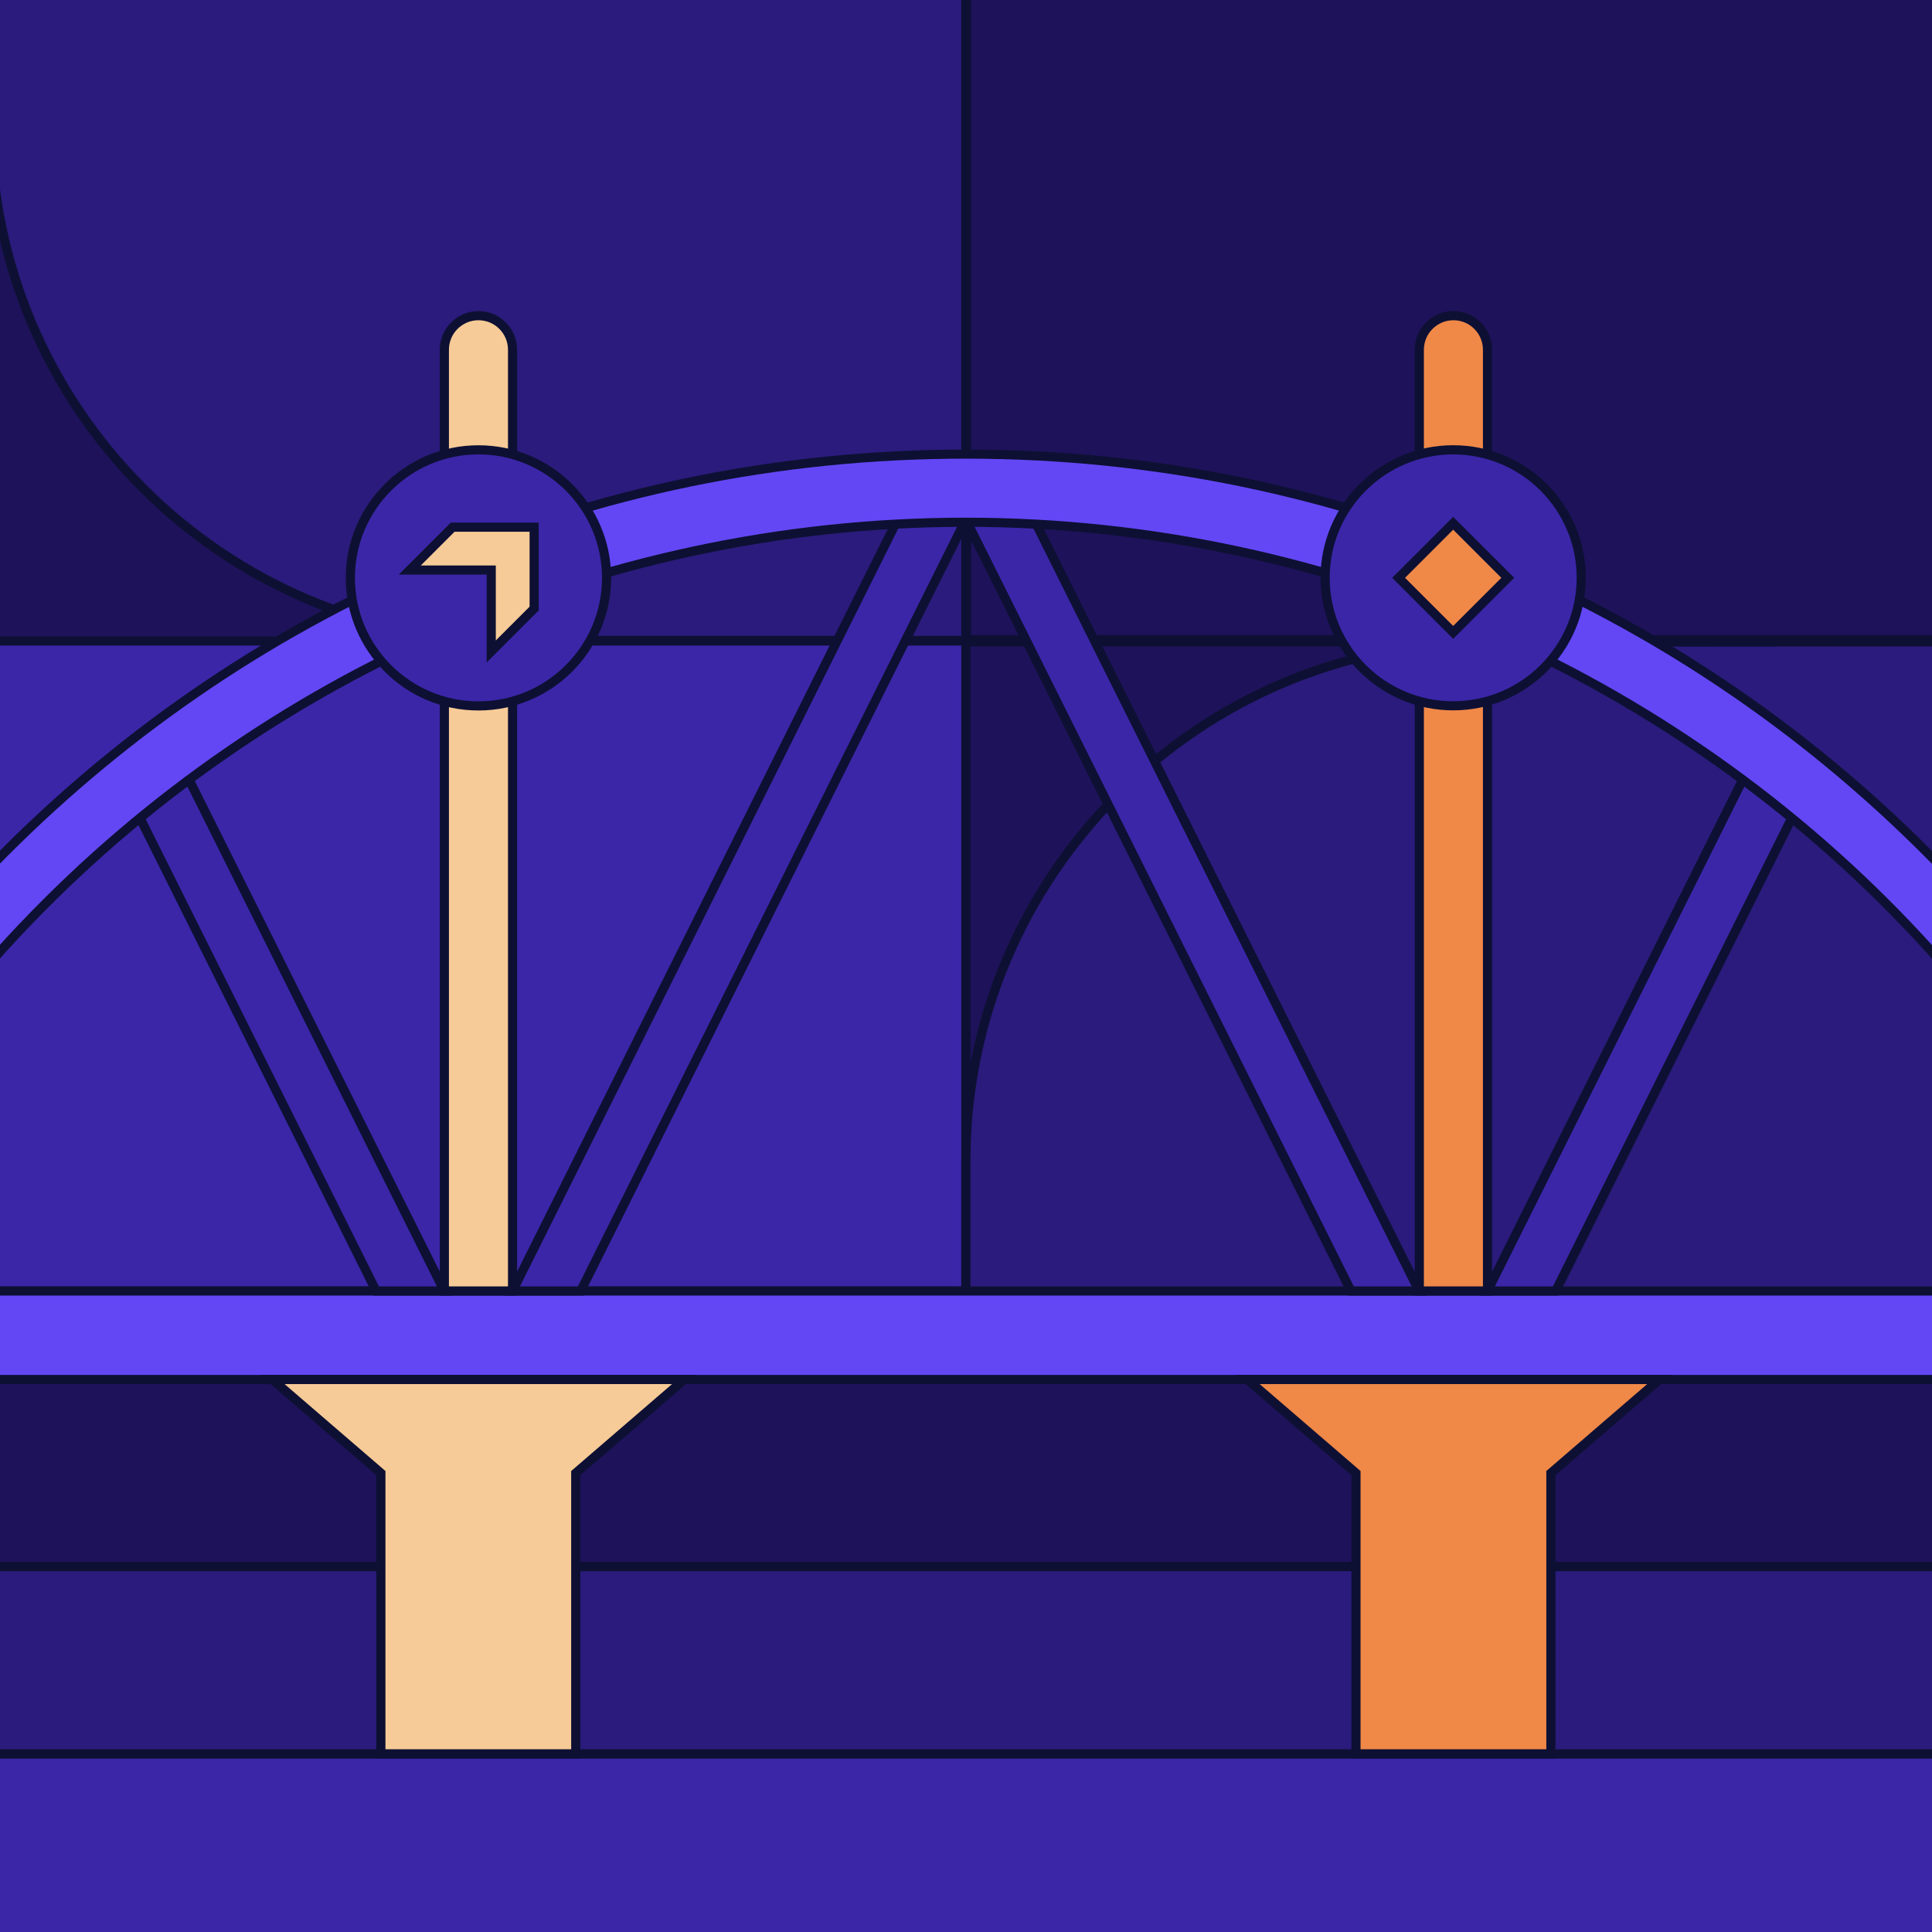 <svg width="426" height="426" viewBox="0 0 426 426" fill="none" xmlns="http://www.w3.org/2000/svg">
<g clip-path="url(#clip0_2723_67043)">
<path d="M427.92 -1.991H-1.991V427.699H427.92V-1.991Z" fill="#1E125A"/>
<path d="M428.93 428.707H-3V-3H428.93V428.707ZM-0.982 426.69H426.911V-0.983H-0.982V426.69Z" fill="#0D1033"/>
<path d="M427.92 345.453V304.178H-1.981V345.453H427.92Z" fill="#1E125A"/>
<path d="M428.93 346.461H-3V303.169H428.93V346.461ZM-0.982 344.444H426.911V305.187H-0.982V344.444Z" fill="#0D1033"/>
<path d="M-1.981 386.717L-1.981 427.991H427.92V386.717H-1.981Z" fill="#3B26A8"/>
<path d="M428.93 429H-3V385.708H428.93V429ZM-0.982 426.982H426.911V387.725H-0.982V426.982Z" fill="#0D1033"/>
<path d="M427.92 386.727V345.453H-1.981V386.727H427.92Z" fill="#2B1B7C"/>
<path d="M428.93 387.726H-3V344.434H428.93V387.726ZM-0.982 385.708H426.911V346.451H-0.982V385.708Z" fill="#0D1033"/>
<path d="M212.965 141.521H427.92V284.661H273.425H212.965V141.521Z" fill="#1E125A"/>
<path d="M273.425 285.669H211.956V140.512H428.929V285.669H273.425ZM213.974 283.652H426.911V142.53H213.974V283.652Z" fill="#0D1033"/>
<path d="M-1.991 141.34H212.965V284.661H58.469H-1.991V141.34Z" fill="#3B26A8"/>
<path d="M58.469 285.669H-3V140.331H213.974V285.679H58.469V285.669ZM-0.982 283.652H211.956V142.348H-0.982V283.662V283.652Z" fill="#0D1033"/>
<path d="M-1.991 26.867V-1.991L212.965 -1.89V141.209H112.339C49.185 141.148 -1.991 89.999 -1.991 26.867Z" fill="#2B1B7C"/>
<path d="M213.974 142.217H112.339C48.741 142.157 -3 90.412 -3 26.866V-3L213.974 -2.899V142.217ZM-0.982 -0.983V26.866C-0.982 89.303 49.861 140.139 112.339 140.2H211.945V-0.882L-0.982 -0.983Z" fill="#0D1033"/>
<path d="M212.965 255.994V284.852L427.92 284.751V141.521L327.295 141.612C264.13 141.672 212.965 192.862 212.965 255.984V255.994Z" fill="#2B1B7C"/>
<path d="M211.956 285.861V255.994C211.956 192.428 263.696 140.664 327.295 140.613L428.929 140.523V285.76L211.956 285.861ZM426.911 142.53L327.305 142.621C264.816 142.671 213.984 193.528 213.984 255.984V283.833L426.921 283.733V142.54L426.911 142.53Z" fill="#0D1033"/>
<path d="M213.106 141.047H427.991V-1.991H301.389H213.106V141.047Z" fill="#1E125A"/>
<path d="M213.106 142.056H212.097V-3H429V142.056H213.106ZM214.115 -0.983V140.038H426.982V-0.983H214.115Z" fill="#0D1033"/>
<path d="M427.92 304.188V284.67H-1.991V304.188H427.92Z" fill="#6347F5"/>
<path d="M428.93 305.187H-3V283.652H428.93V305.187ZM-0.982 303.169H426.911V285.669H-0.982V303.169Z" fill="#0D1033"/>
<path d="M60.033 304.177L83.981 324.815V386.716H126.952V324.815L150.91 304.177H60.033Z" fill="#F7CB97"/>
<path d="M127.961 387.725H82.962V325.269L57.309 303.159H153.615L127.961 325.269V387.725ZM84.98 385.708H125.943V324.351L148.185 305.186H62.748L84.99 324.351V385.708H84.98Z" fill="#0D1033"/>
<path d="M275.04 304.177L298.987 324.815V386.716H341.968V324.815L365.916 304.177H275.04Z" fill="#F08848"/>
<path d="M342.977 387.725H297.978V325.269L272.325 303.159H368.631L342.977 325.269V387.725ZM299.996 385.708H340.959V324.351L363.201 305.186H277.754L299.996 324.351V385.708Z" fill="#0D1033"/>
<path d="M197.928 114.56H212.965L128.042 284.661H113.016L197.928 114.56Z" fill="#3B26A8"/>
<path d="M128.668 285.669H111.381L197.303 113.551H214.59L128.658 285.669H128.668ZM114.641 283.652H127.417L211.33 115.568H198.554L114.641 283.652Z" fill="#0D1033"/>
<path d="M385.666 169.149L327.992 284.671H343.028L395.96 178.651C392.337 175.695 388.876 172.538 385.666 169.149Z" fill="#3B26A8"/>
<path d="M343.654 285.669H326.367L385.404 167.404L386.393 168.453C389.441 171.66 392.872 174.827 396.596 177.863L397.221 178.378L343.654 285.679V285.669ZM329.626 283.652H342.403L394.688 178.912C391.54 176.31 388.593 173.607 385.918 170.873L329.616 283.652H329.626Z" fill="#0D1033"/>
<path d="M228.001 114.56H212.964L297.887 284.661H312.924L228.001 114.56Z" fill="#3B26A8"/>
<path d="M314.549 285.669H297.261L211.33 113.551H228.617L314.549 285.669ZM298.503 283.652H311.279L227.376 115.568H214.599L298.513 283.652H298.503Z" fill="#0D1033"/>
<path d="M39.244 167.01C35.611 169.834 32.049 172.739 28.587 175.775L82.952 284.67H97.989L39.254 167.02L39.244 167.01Z" fill="#3B26A8"/>
<path d="M99.604 285.669H82.316L27.326 175.523L27.912 175.008C31.151 172.174 34.653 169.289 38.619 166.213L39.588 165.456L99.604 285.669ZM83.558 283.651H96.334L38.881 168.563C35.581 171.155 32.604 173.606 29.819 176.017L83.558 283.651Z" fill="#0D1033"/>
<path d="M105.497 69.614C101.35 69.614 97.979 72.983 97.979 77.128V284.671H113.016V77.118C113.016 72.973 109.645 69.604 105.497 69.604V69.614Z" fill="#F7CB97"/>
<path d="M114.025 285.669H96.97V77.118C96.97 72.418 100.795 68.595 105.497 68.595C110.2 68.595 114.025 72.418 114.025 77.118V285.669ZM98.988 283.652H112.007V77.118C112.007 73.527 109.09 70.612 105.497 70.612C101.905 70.612 98.988 73.527 98.988 77.118V283.652Z" fill="#0D1033"/>
<path d="M320.483 69.614C316.335 69.614 312.964 72.983 312.964 77.128V284.671H328.001V77.118C328.001 72.973 324.631 69.604 320.483 69.604V69.614Z" fill="#F08848"/>
<path d="M329 285.669H311.945V77.118C311.945 72.418 315.77 68.595 320.473 68.595C325.176 68.595 329 72.418 329 77.118V285.669ZM313.964 283.652H326.982V77.118C326.982 73.527 324.066 70.612 320.473 70.612C316.88 70.612 313.964 73.527 313.964 77.118V283.652Z" fill="#0D1033"/>
<path d="M427.92 191.006C373.485 134.955 297.292 100.125 212.965 100.125C128.638 100.125 52.444 134.965 -1.991 191.016V212.037C50.567 152.626 127.386 115.165 212.965 115.165C298.543 115.165 375.372 152.626 427.92 212.047V191.016V191.006Z" fill="#6347F5"/>
<path d="M428.93 214.7L427.163 212.703C372.9 151.356 294.83 116.164 212.965 116.164C131.1 116.164 53.03 151.356 -1.224 212.703L-3 214.7V190.603L-2.717 190.31C25.005 161.765 57.5 139.332 93.871 123.628C131.524 107.368 171.598 99.127 212.965 99.127C254.331 99.127 294.396 107.368 332.048 123.628C368.419 139.332 400.915 161.765 428.637 190.31L428.919 190.603V214.71L428.93 214.7ZM-0.982 191.42V209.384C53.585 148.824 131.413 114.146 212.965 114.146C294.517 114.146 372.345 148.824 426.911 209.384V191.41C399.441 163.197 367.258 141.017 331.251 125.473C293.851 109.325 254.049 101.134 212.965 101.134C171.881 101.134 132.079 109.325 94.679 125.473C58.671 141.027 26.488 163.208 -0.982 191.42Z" fill="#0D1033"/>
<path d="M320.422 155.622C336.017 155.622 348.659 142.987 348.659 127.4C348.659 111.813 336.017 99.178 320.422 99.178C304.828 99.178 292.186 111.813 292.186 127.4C292.186 142.987 304.828 155.622 320.422 155.622Z" fill="#3B26A8"/>
<path d="M320.422 156.631C304.296 156.631 291.176 143.518 291.176 127.4C291.176 111.281 304.296 98.169 320.422 98.169C336.549 98.169 349.668 111.281 349.668 127.4C349.668 143.518 336.549 156.631 320.422 156.631ZM320.422 100.196C305.406 100.196 293.195 112.401 293.195 127.41C293.195 142.419 305.406 154.624 320.422 154.624C335.439 154.624 347.65 142.419 347.65 127.41C347.65 112.401 335.439 100.196 320.422 100.196Z" fill="#0D1033"/>
<path d="M105.497 155.653C121.097 155.653 133.744 143.013 133.744 127.42C133.744 111.828 121.097 99.188 105.497 99.188C89.897 99.188 77.25 111.828 77.25 127.42C77.25 143.013 89.897 155.653 105.497 155.653Z" fill="#3B26A8"/>
<path d="M105.497 156.661C89.36 156.661 76.241 143.539 76.241 127.42C76.241 111.302 89.37 98.179 105.497 98.179C121.624 98.179 134.753 111.302 134.753 127.42C134.753 143.539 121.624 156.661 105.497 156.661ZM105.497 100.196C90.48 100.196 78.259 112.411 78.259 127.42C78.259 142.429 90.48 154.644 105.497 154.644C120.514 154.644 132.735 142.429 132.735 127.42C132.735 112.411 120.514 100.196 105.497 100.196Z" fill="#0D1033"/>
<path d="M332.452 127.398L320.414 115.366L308.376 127.398L320.414 139.43L332.452 127.398Z" fill="#F08848"/>
<path d="M320.422 140.866L306.96 127.41L320.422 113.955L333.885 127.41L320.422 140.866ZM309.806 127.41L320.422 138.021L331.039 127.41L320.422 116.799L309.806 127.41Z" fill="#0D1033"/>
<path d="M117.769 134.188L108.303 143.649V125.695H90.339L99.805 116.234H117.769V134.188Z" fill="#F7CB97"/>
<path d="M107.304 146.08V126.704H87.918L99.402 115.225H118.788V134.601L107.304 146.08ZM92.782 124.686H109.322V141.218L116.77 133.774V117.242H100.229L92.782 124.686Z" fill="#0D1033"/>
</g>
<defs>
<clipPath id="clip0_2723_67043">
<rect width="426" height="426" fill="white"/>
</clipPath>
</defs>
</svg>

